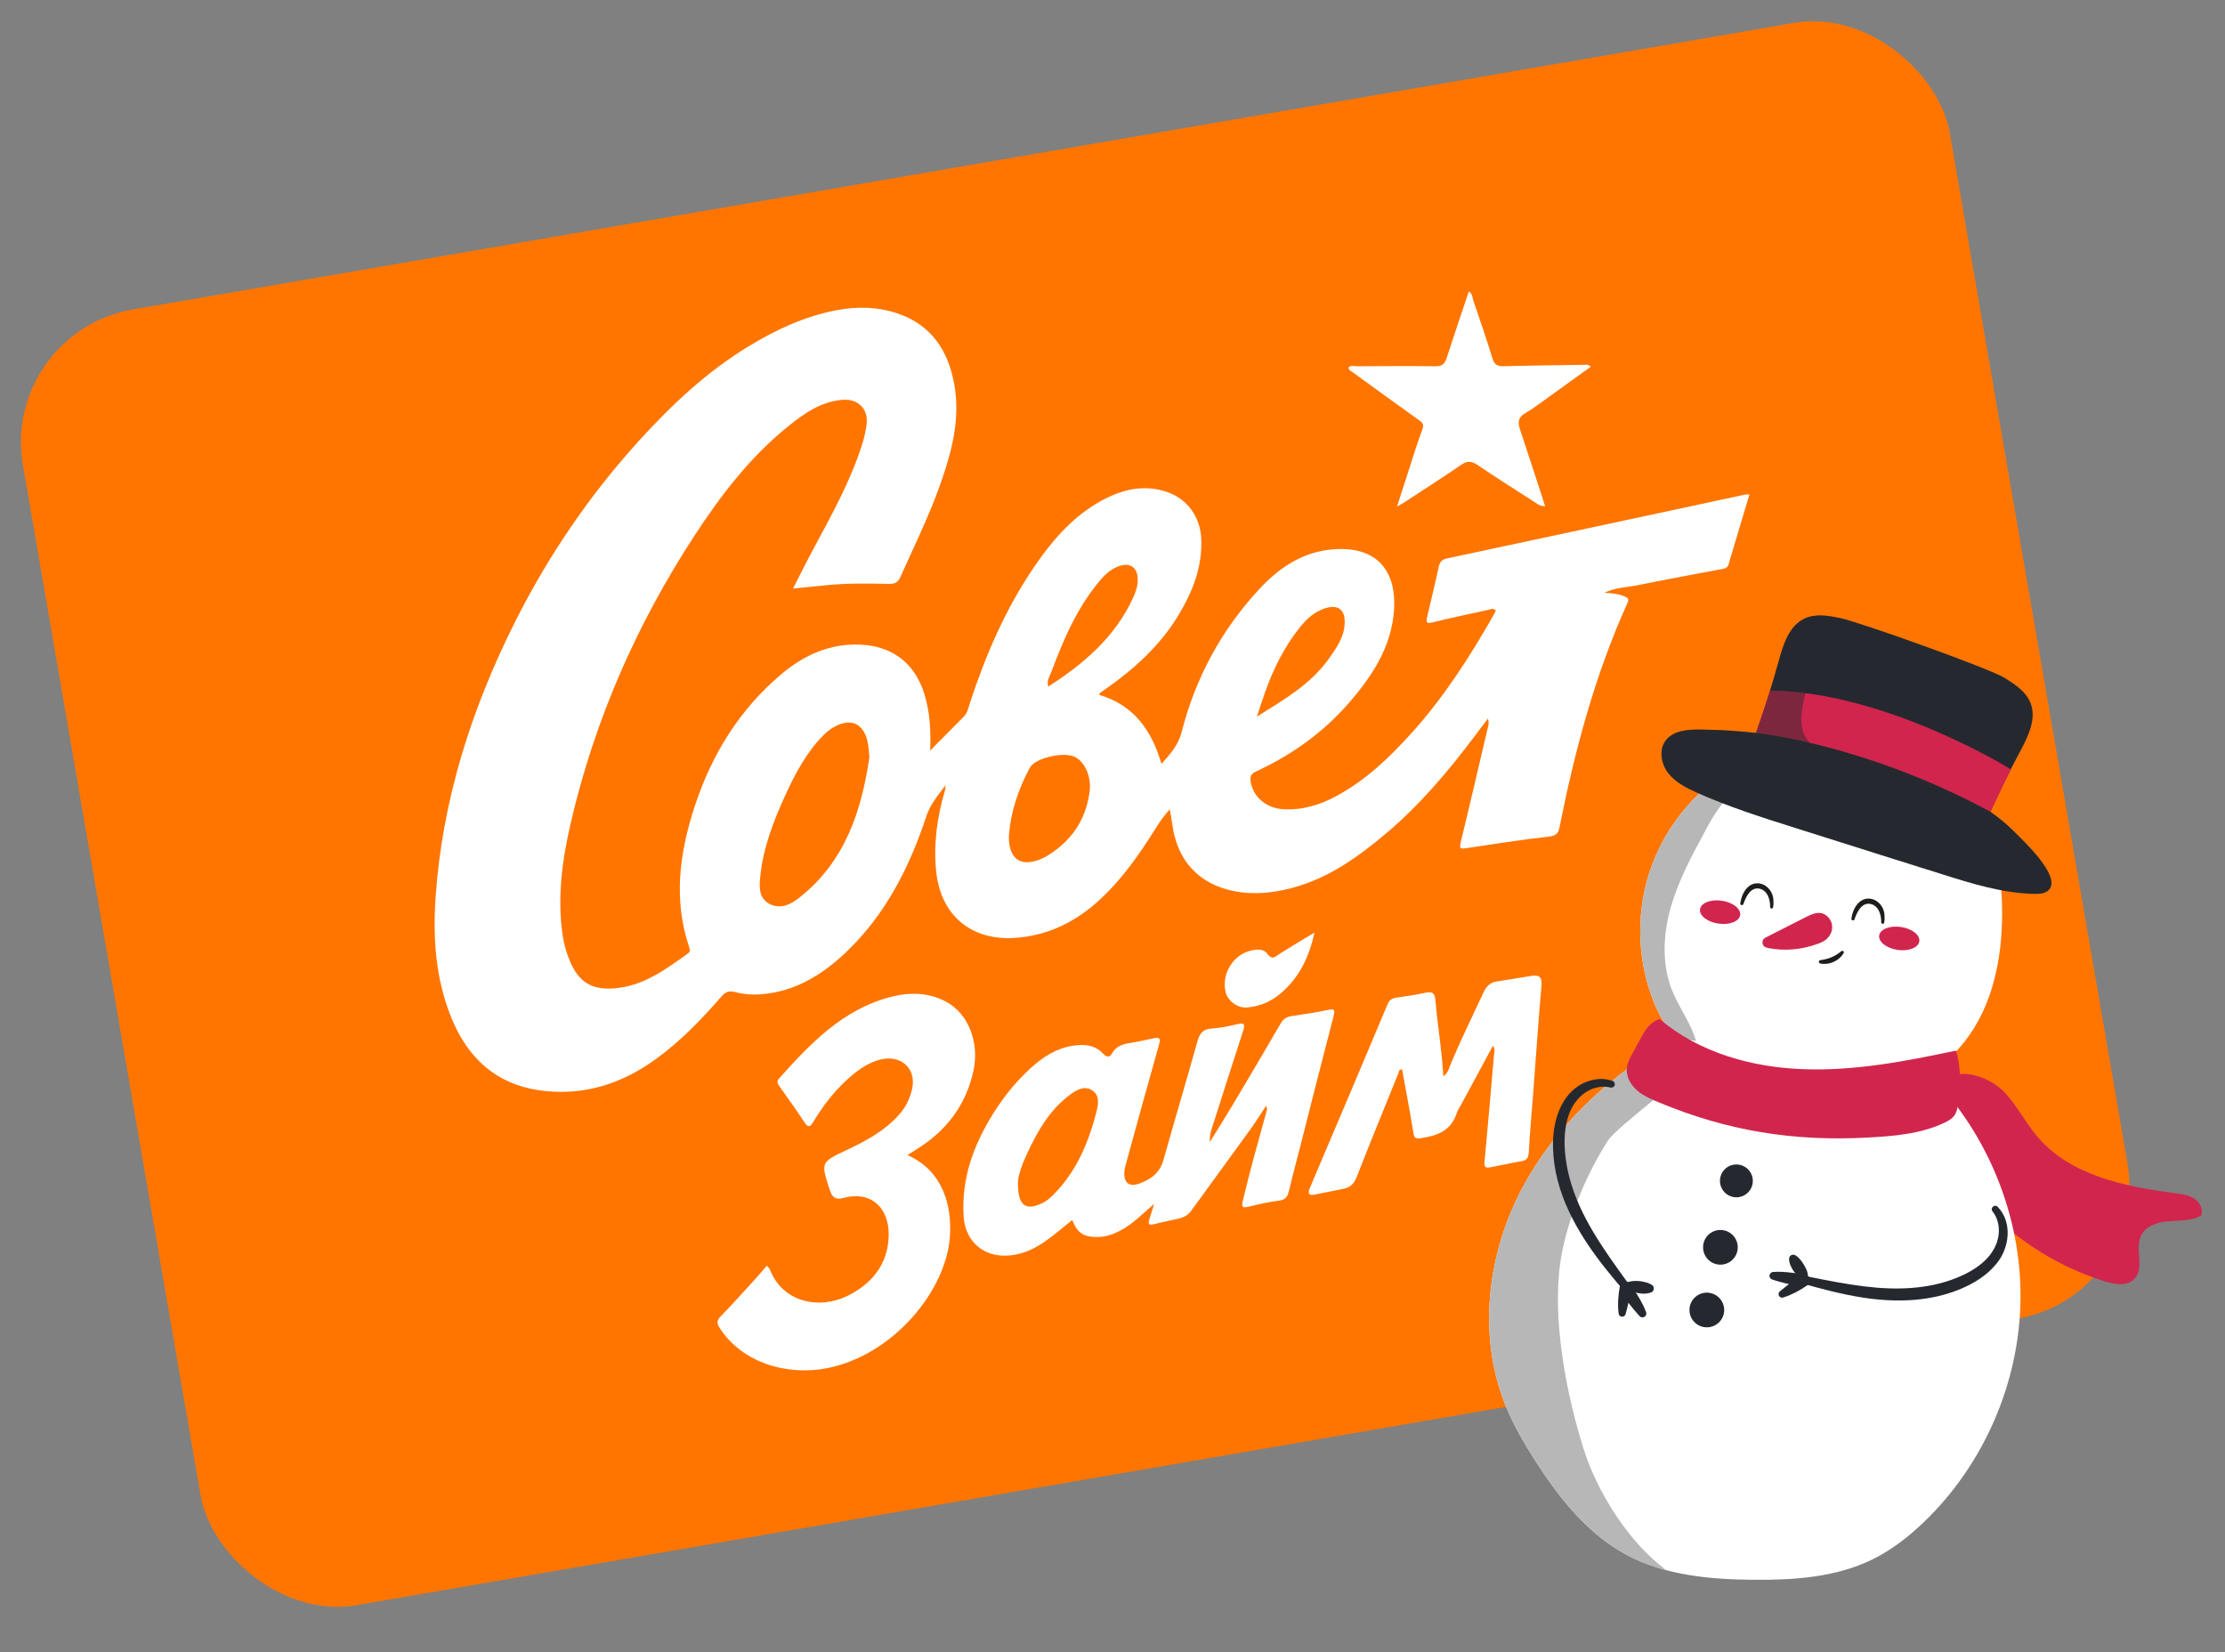 <svg width="66" height="49" viewBox="0 0 66 49" fill="none" xmlns="http://www.w3.org/2000/svg">
<rect x="0" y="0" width="66" height="49" fill="#808080" stroke="none"/>
<rect y="9.858" width="58" height="39" rx="4" transform="rotate(-9.786 0 9.858)" fill="#FF7500"/>
<path d="M28.049 23.288C27.831 23.58 27.598 23.849 27.481 24.2C26.984 25.709 26.28 27.106 25.118 28.221C24.408 28.904 23.596 29.409 22.579 29.49C22.316 29.512 22.055 29.49 21.802 29.424C21.631 29.38 21.523 29.415 21.406 29.55C20.805 30.239 20.174 30.896 19.426 31.433C18.383 32.182 17.224 32.526 15.954 32.331C14.695 32.139 13.872 31.364 13.395 30.203C12.916 29.038 12.837 27.814 12.923 26.582C13.126 23.699 13.995 20.999 15.285 18.431C16.267 16.478 17.49 14.684 18.963 13.063C19.929 12 20.968 11.026 22.197 10.277C23.009 9.782 23.866 9.382 24.81 9.202C25.423 9.085 26.033 9.095 26.628 9.298C27.611 9.633 28.11 10.373 28.298 11.352C28.501 12.41 28.232 13.409 27.881 14.394C27.548 15.329 27.109 16.218 26.704 17.123C26.631 17.288 26.524 17.321 26.368 17.318C25.745 17.305 25.121 17.294 24.499 17.359C24.186 17.392 23.874 17.422 23.523 17.457C23.734 17.045 23.93 16.648 24.14 16.258C24.678 15.258 25.231 14.264 25.575 13.174C25.634 12.986 25.679 12.79 25.705 12.594C25.767 12.139 25.46 11.825 25.003 11.858C24.365 11.905 23.868 12.253 23.395 12.632C22.253 13.548 21.376 14.696 20.584 15.912C18.881 18.527 17.643 21.346 16.935 24.388C16.679 25.489 16.523 26.607 16.69 27.744C16.728 28.003 16.8 28.254 16.901 28.496C17.161 29.119 17.537 29.363 18.208 29.316C19.072 29.255 19.735 28.758 20.405 28.282C20.481 28.227 20.465 28.161 20.441 28.089C19.965 26.669 20.159 25.273 20.614 23.895C21.119 22.365 21.944 21.032 23.187 19.988C23.801 19.472 24.507 19.133 25.327 19.117C26.479 19.096 27.234 19.706 27.487 20.834C27.589 21.284 27.615 21.741 27.59 22.262C27.954 21.896 28.275 21.573 28.595 21.249C28.688 21.155 28.714 21.029 28.752 20.909C29.221 19.462 29.818 18.073 30.678 16.811C31.253 15.968 31.92 15.207 32.862 14.753C33.431 14.48 34.029 14.38 34.645 14.602C35.232 14.814 35.599 15.337 35.631 15.962C35.674 16.811 35.376 17.555 34.948 18.26C34.397 19.166 33.627 19.857 32.767 20.457C32.723 20.488 32.677 20.517 32.635 20.549C32.622 20.559 32.619 20.58 32.606 20.609C33.623 20.911 34.164 21.654 34.452 22.659C34.716 22.36 34.951 22.102 35.049 21.719C35.459 20.107 36.231 18.68 37.364 17.462C38.008 16.768 38.779 16.286 39.773 16.284C40.967 16.281 41.419 17.069 41.352 18.083C41.28 19.182 40.702 20.058 40.004 20.858C39.239 21.733 38.309 22.399 37.254 22.883C37.081 22.962 37.078 23.066 37.102 23.203C37.184 23.657 37.579 23.974 38.068 24.002C38.637 24.034 39.155 23.874 39.647 23.608C40.518 23.137 41.221 22.463 41.878 21.735C42.838 20.669 43.606 19.469 44.313 18.227C44.335 18.189 44.351 18.148 44.371 18.108C44.29 18.026 44.212 18.074 44.14 18.09C43.586 18.212 43.03 18.326 42.481 18.463C42.316 18.505 42.301 18.446 42.328 18.326C42.444 17.817 42.57 17.311 42.68 16.801C42.712 16.653 42.786 16.592 42.927 16.562C44.785 16.167 46.643 15.768 48.501 15.37C49.583 15.138 50.665 14.905 51.748 14.673C51.79 14.664 51.835 14.667 51.894 14.665C51.684 15.367 51.477 16.051 51.275 16.737C51.242 16.848 51.167 16.861 51.074 16.879C50.233 17.037 49.392 17.192 48.554 17.362C48.258 17.423 47.945 17.416 47.589 17.581C47.843 17.596 48.02 17.616 48.187 17.689C48.285 17.733 48.332 17.758 48.276 17.882C47.313 20.012 46.714 22.253 46.26 24.537C46.225 24.714 46.159 24.789 45.95 24.813C45.127 24.906 44.307 25.034 43.488 25.158C43.319 25.183 43.285 25.163 43.329 24.981C43.606 23.844 43.868 22.704 44.137 21.565C44.154 21.494 44.175 21.427 44.135 21.314C43.988 21.509 43.857 21.683 43.725 21.858C42.939 22.9 42.098 23.894 41.097 24.735C40.265 25.435 39.382 26.062 38.306 26.342C37.751 26.486 37.189 26.544 36.618 26.434C35.565 26.23 34.91 25.523 34.774 24.444C34.757 24.313 34.729 24.184 34.698 24.007C34.495 24.224 34.365 24.434 34.234 24.642C33.78 25.363 33.293 26.055 32.669 26.643C31.933 27.336 31.072 27.767 30.06 27.82C28.809 27.887 27.906 27.157 27.77 25.848C27.685 25.024 27.799 24.232 28.029 23.446C28.044 23.396 28.044 23.341 28.05 23.289L28.049 23.288ZM25.789 22.456C25.769 22.275 25.766 22.105 25.72 21.936C25.591 21.474 25.268 21.315 24.833 21.515C24.684 21.582 24.553 21.679 24.437 21.795C23.923 22.308 23.591 22.939 23.294 23.589C22.941 24.36 22.634 25.151 22.551 26.005C22.521 26.31 22.503 26.649 22.84 26.816C23.166 26.979 23.463 26.819 23.714 26.622C25.061 25.559 25.552 24.069 25.79 22.456H25.789ZM29.926 24.767C29.907 25.49 30.285 25.74 30.902 25.467C30.943 25.45 30.985 25.431 31.023 25.409C31.759 24.974 32.204 24.342 32.32 23.49C32.383 23.026 32.167 22.557 31.842 22.433C31.498 22.302 30.701 22.489 30.548 22.77C30.202 23.408 29.983 24.091 29.927 24.767H29.926ZM31.096 20.363C32.152 19.686 33.072 18.898 33.607 17.739C33.69 17.561 33.754 17.373 33.749 17.168C33.741 16.844 33.534 16.685 33.226 16.781C32.997 16.853 32.818 17 32.66 17.182C31.964 17.989 31.553 18.948 31.186 19.93C31.138 20.059 31.037 20.182 31.096 20.363L31.096 20.363ZM37.281 21.256C38.097 20.746 38.872 20.297 39.407 19.551C39.643 19.222 39.881 18.888 39.888 18.458C39.894 18.071 39.678 17.922 39.306 18.042C38.993 18.143 38.761 18.353 38.561 18.603C38.094 19.186 37.768 19.846 37.521 20.546C37.444 20.762 37.374 20.98 37.282 21.257L37.281 21.256Z" fill="white"/>
<path d="M35.888 33.871C36.127 33.483 36.371 33.099 36.604 32.707C37.07 31.924 37.533 31.14 37.99 30.352C38.067 30.22 38.166 30.16 38.309 30.138C38.664 30.082 39.022 30.035 39.373 29.958C39.574 29.914 39.61 29.939 39.556 30.145C39.227 31.408 38.908 32.673 38.586 33.937C38.468 34.399 38.344 34.86 38.234 35.324C38.193 35.492 38.131 35.587 37.939 35.611C37.636 35.648 37.336 35.718 37.04 35.791C36.851 35.838 36.822 35.798 36.866 35.611C37.076 34.717 37.33 33.834 37.572 32.95C37.584 32.909 37.59 32.866 37.556 32.8C37.401 33.032 37.254 33.269 37.091 33.495C36.509 34.301 35.921 35.101 35.339 35.906C35.249 36.031 35.13 36.104 34.986 36.138C34.733 36.198 34.476 36.247 34.224 36.311C34.06 36.353 34.054 36.285 34.095 36.16C34.136 36.034 34.173 35.907 34.234 35.709C33.913 35.984 33.664 36.239 33.362 36.424C33.112 36.577 32.85 36.688 32.551 36.69C32.142 36.692 31.959 36.572 31.804 36.185C31.585 36.362 31.375 36.541 31.154 36.709C30.737 37.027 30.284 37.258 29.741 37.242C29.098 37.223 28.634 36.757 28.587 36.11C28.506 34.981 28.868 33.98 29.453 33.042C29.804 32.479 30.221 31.97 30.731 31.544C31.098 31.238 31.51 31.027 32 30.997C32.275 30.98 32.521 31.038 32.715 31.245C32.813 31.35 32.907 31.385 32.991 31.237C33.104 31.035 33.291 30.972 33.504 30.938C33.743 30.899 33.981 30.847 34.218 30.796C34.389 30.759 34.434 30.792 34.381 30.979C34.042 32.174 33.715 33.372 33.386 34.569C33.369 34.629 33.355 34.691 33.351 34.754C33.332 35.071 33.483 35.213 33.779 35.11C34.117 34.992 34.399 34.801 34.508 34.416C34.839 33.237 35.19 32.063 35.52 30.884C35.587 30.644 35.691 30.519 35.953 30.505C36.203 30.49 36.453 30.437 36.697 30.377C36.901 30.327 36.941 30.372 36.877 30.569C36.59 31.45 36.309 32.333 36.028 33.216C35.961 33.426 35.87 33.632 35.888 33.872V33.871ZM30.194 35.077C30.192 35.778 30.433 35.923 30.933 35.678C31.049 35.621 31.142 35.538 31.232 35.449C31.919 34.767 32.282 33.912 32.519 32.995C32.579 32.759 32.635 32.48 32.383 32.331C32.144 32.19 31.913 32.339 31.715 32.489C31.13 32.932 30.777 33.548 30.475 34.197C30.323 34.523 30.199 34.862 30.195 35.077H30.194Z" fill="white"/>
<path d="M26.92 34.261C27.993 34.736 28.233 35.789 28.179 36.653C28.078 38.276 26.505 40.168 24.585 40.57C23.361 40.827 22.018 40.424 21.351 39.393C21.253 39.241 21.262 39.162 21.387 39.033C21.753 38.659 22.101 38.266 22.454 37.879C22.551 37.772 22.642 37.661 22.744 37.542C22.798 37.6 22.822 37.615 22.829 37.635C23.217 38.653 24.311 38.831 25.109 38.45C25.855 38.092 26.334 37.511 26.361 36.664C26.387 35.855 25.863 35.3 25.006 35.534C24.781 35.596 24.682 35.508 24.613 35.295C24.347 34.474 24.341 34.475 25.106 34.114C25.68 33.843 26.236 33.548 26.668 33.063C26.867 32.841 26.991 32.583 27.055 32.299C27.196 31.67 26.692 31.245 26.044 31.445C25.701 31.551 25.417 31.762 25.153 31.999C24.74 32.37 24.406 32.807 24.119 33.282C24.027 33.435 23.97 33.448 23.864 33.288C23.621 32.919 23.363 32.56 23.106 32.199C23.048 32.119 23.048 32.055 23.113 31.983C24.047 30.941 25.006 29.933 26.431 29.566C26.991 29.422 27.548 29.436 28.062 29.71C28.733 30.068 29.055 30.929 28.876 31.756C28.649 32.809 28.04 33.576 27.131 34.124C27.071 34.161 27.012 34.2 26.919 34.26L26.92 34.261Z" fill="white"/>
<path d="M44.286 31.016C43.964 31.612 43.649 32.194 43.334 32.776C43.291 32.855 43.237 32.931 43.21 33.016C43.043 33.545 42.62 33.691 42.134 33.76C41.998 33.779 41.951 33.758 41.927 33.61C41.825 32.979 41.705 32.352 41.592 31.722C41.496 31.706 41.499 31.786 41.477 31.84C41.062 32.867 40.642 33.892 40.238 34.923C40.162 35.117 40.047 35.218 39.859 35.258C39.577 35.317 39.294 35.374 39.011 35.429C38.84 35.463 38.775 35.421 38.854 35.234C39.627 33.419 40.397 31.602 41.161 29.783C41.215 29.654 41.293 29.608 41.421 29.59C41.706 29.55 41.992 29.507 42.273 29.446C42.479 29.401 42.559 29.441 42.579 29.672C42.642 30.415 42.771 31.151 42.814 31.92C42.949 31.832 42.974 31.703 43.019 31.593C43.321 30.859 43.676 30.149 44.009 29.429C44.09 29.252 44.204 29.139 44.401 29.11C44.739 29.059 45.076 29.001 45.413 28.946C45.629 28.911 45.748 28.954 45.725 29.222C45.635 30.266 45.563 31.311 45.484 32.356C45.438 32.959 45.383 33.561 45.349 34.165C45.341 34.328 45.3 34.412 45.135 34.441C44.825 34.494 44.517 34.562 44.208 34.622C44.095 34.644 44.02 34.635 44.034 34.476C44.133 33.416 44.224 32.355 44.316 31.294C44.323 31.21 44.355 31.12 44.286 31.016Z" fill="white"/>
<path d="M41.438 15.027C41.584 14.574 41.717 14.157 41.853 13.742C41.961 13.408 42.062 13.072 42.189 12.745C42.245 12.602 42.209 12.545 42.094 12.463C41.439 11.999 40.791 11.525 40.141 11.053C40.086 11.013 40.01 10.988 39.997 10.899C40.072 10.826 40.166 10.863 40.251 10.863C41.028 10.859 41.805 10.853 42.583 10.863C42.772 10.865 42.855 10.794 42.91 10.623C43.123 9.965 43.346 9.31 43.569 8.645C43.679 8.706 43.673 8.826 43.704 8.916C43.901 9.487 44.095 10.058 44.272 10.634C44.328 10.816 44.418 10.866 44.6 10.861C45.395 10.84 46.19 10.832 46.985 10.821C47.045 10.82 47.112 10.797 47.186 10.878C46.777 11.173 46.371 11.467 45.964 11.758C45.729 11.925 45.501 12.106 45.251 12.249C45.034 12.373 45.015 12.518 45.087 12.733C45.338 13.482 45.579 14.235 45.832 15.01C45.699 15.021 45.622 14.958 45.545 14.908C44.968 14.537 44.388 14.172 43.821 13.787C43.643 13.666 43.517 13.669 43.344 13.787C42.777 14.173 42.2 14.544 41.627 14.919C41.577 14.952 41.524 14.978 41.438 15.026V15.027Z" fill="white"/>
<path d="M38.992 27.659C38.831 28.395 38.547 28.955 38.058 29.404C37.755 29.683 37.402 29.846 36.992 29.882C36.718 29.906 36.425 29.697 36.358 29.434C36.222 28.904 36.569 28.32 37.102 28.196C37.273 28.156 37.484 28.135 37.585 28.28C37.739 28.501 37.832 28.369 37.966 28.284C38.283 28.083 38.606 27.893 38.992 27.659Z" fill="white"/>
<path d="M59.479 32.417C59.846 32.816 60.091 33.312 60.443 33.724C61.421 34.87 63.037 35.197 64.531 35.392C64.726 35.417 64.927 35.444 65.091 35.552C65.254 35.659 65.366 35.873 65.292 36.054C65.01 36.215 64.665 36.197 64.341 36.221C64.017 36.246 63.656 36.351 63.512 36.642C63.316 37.041 63.622 37.604 63.318 37.928C63.104 38.157 62.73 38.097 62.43 38.004C60.543 37.412 58.877 36.139 57.813 34.473C57.452 33.908 57.15 33.237 57.305 32.586C57.569 31.48 58.9 31.791 59.478 32.417L59.479 32.417Z" fill="#D1254E"/>
<path d="M58.783 24.226C59.25 25.102 59.392 26.117 59.389 27.108C59.386 28.444 59.107 29.832 58.283 30.884C57.386 32.028 55.911 32.646 54.456 32.664C53.001 32.681 51.574 32.144 50.373 31.32C50.102 31.134 49.839 30.932 49.622 30.683C49.362 30.385 49.177 30.028 49.034 29.659C48.541 28.392 48.528 26.946 48.998 25.671C49.467 24.396 50.415 23.303 51.612 22.658C52.242 22.318 52.934 22.1 53.639 21.975C55.667 21.614 57.761 22.311 58.783 24.227L58.783 24.226Z" fill="white"/>
<path d="M50.373 31.32C50.102 31.134 49.838 30.931 49.622 30.683C49.362 30.384 49.177 30.027 49.033 29.658C48.541 28.392 48.528 26.945 48.997 25.67C49.467 24.395 50.415 23.303 51.612 22.657C51.678 23.141 51.286 23.572 50.994 23.963C50.84 24.169 50.716 24.397 50.593 24.623C50.19 25.366 49.784 26.117 49.555 26.931C49.327 27.745 49.289 28.64 49.617 29.419C49.876 30.036 50.382 30.652 50.373 31.32L50.373 31.32Z" fill="#B7B7B7"/>
<path d="M57.235 31.871C58.969 33.621 59.964 36.08 59.934 38.542C59.904 41.004 58.848 43.437 57.071 45.142C56.612 45.583 56.103 45.978 55.531 46.258C54.452 46.784 53.213 46.867 52.012 46.857C50.719 46.846 49.383 46.725 48.244 46.113C47.094 45.495 46.251 44.432 45.546 43.333C45.204 42.8 44.884 42.248 44.649 41.659C43.84 39.634 44.105 37.271 45.105 35.334C46.106 33.398 47.786 31.866 49.68 30.786" fill="white"/>
<path d="M49.432 46.574C49.021 46.465 48.621 46.316 48.244 46.113C47.094 45.495 46.251 44.432 45.546 43.334C45.203 42.8 44.884 42.248 44.649 41.659C43.839 39.634 44.104 37.271 45.105 35.334C46.105 33.398 47.785 31.866 49.68 30.786C49.946 30.931 50.242 31.204 50.53 31.297C50.086 31.879 47.963 33.414 47.697 33.828C47.048 34.837 46.453 36.253 46.284 37.44C46.041 39.135 46.454 41.313 46.965 42.948C47.377 44.264 48.319 45.758 49.432 46.574L49.432 46.574Z" fill="#B7B7B7"/>
<path d="M49.228 32.706C48.994 32.609 48.756 32.51 48.564 32.345C48.373 32.18 48.232 31.935 48.256 31.683C48.272 31.524 48.35 31.379 48.427 31.239C48.532 31.047 48.637 30.854 48.743 30.662C48.847 30.471 49.022 30.288 49.23 30.224C50.392 31.217 51.951 31.654 53.479 31.712C55.007 31.77 56.525 31.478 58.021 31.161C58.179 31.676 58.155 32.232 58.078 32.765C58.062 32.874 58.04 32.987 57.978 33.078C57.906 33.183 57.79 33.247 57.675 33.302C56.962 33.639 56.154 33.7 55.365 33.742C53.182 33.855 51.248 33.542 49.228 32.706L49.228 32.706Z" fill="#D1254E"/>
<path d="M55.742 27.747C55.715 27.934 55.959 28.126 56.287 28.174C56.615 28.222 56.904 28.109 56.932 27.921C56.96 27.734 56.716 27.542 56.387 27.494C56.059 27.446 55.77 27.559 55.742 27.747Z" fill="#D1254E"/>
<path d="M50.428 26.968C50.4 27.155 50.644 27.346 50.973 27.394C51.301 27.443 51.59 27.329 51.618 27.142C51.645 26.954 51.401 26.763 51.073 26.715C50.745 26.667 50.456 26.78 50.428 26.968Z" fill="#D1254E"/>
<path d="M54.688 28.268C54.588 28.444 54.391 28.561 54.19 28.585C54.133 28.589 53.932 28.608 53.953 28.515C53.958 28.495 53.975 28.482 53.994 28.479C54.11 28.462 54.22 28.438 54.327 28.392C54.432 28.349 54.528 28.287 54.621 28.212C54.658 28.181 54.712 28.226 54.688 28.268L54.688 28.268Z" fill="#1D1E1B"/>
<path d="M53.963 27.076C53.811 27.077 53.661 27.153 53.514 27.228C53.142 27.417 52.769 27.606 52.397 27.795C52.355 27.817 52.307 27.844 52.287 27.9C52.267 27.959 52.288 28.027 52.323 28.063C52.359 28.099 52.406 28.11 52.45 28.119C52.934 28.214 53.44 28.17 53.929 27.991C54.039 27.951 54.153 27.9 54.238 27.793C54.51 27.454 54.227 27.075 53.963 27.077L53.963 27.076Z" fill="#D1254E"/>
<path d="M55.803 27.356C55.806 27.123 55.721 26.849 55.465 26.807C55.214 26.776 55.083 27.055 55.009 27.269C54.989 27.323 54.907 27.3 54.918 27.243C54.955 26.962 55.144 26.607 55.488 26.657C55.726 26.695 55.895 26.919 55.901 27.152C55.905 27.223 55.904 27.294 55.89 27.366C55.885 27.389 55.862 27.404 55.839 27.4C55.818 27.395 55.803 27.377 55.804 27.356L55.803 27.356Z" fill="#1D1E1B"/>
<path d="M52.508 26.902C52.51 26.67 52.426 26.396 52.169 26.353C51.918 26.323 51.788 26.602 51.713 26.815C51.693 26.869 51.611 26.846 51.622 26.79C51.659 26.508 51.848 26.153 52.192 26.203C52.43 26.241 52.599 26.466 52.605 26.698C52.609 26.77 52.609 26.84 52.594 26.912C52.589 26.936 52.566 26.951 52.543 26.946C52.522 26.942 52.508 26.923 52.508 26.902L52.508 26.902Z" fill="#1D1E1B"/>
<path d="M59.722 24.641C59.519 24.438 59.289 24.25 59.04 24.076C59.314 23.472 59.608 22.876 59.921 22.29C60.161 21.84 60.42 21.316 60.228 20.843C60.096 20.514 59.778 20.304 59.478 20.115C59.018 19.824 55.117 18.437 54.583 18.331C54.236 18.262 53.861 18.196 53.538 18.343C53.072 18.555 52.899 19.112 52.763 19.604C52.565 20.324 52.34 21.037 52.089 21.74C51.535 21.678 50.978 21.644 50.422 21.639C50.052 21.636 49.627 21.671 49.407 21.968C49.201 22.247 49.275 22.661 49.489 22.934C49.703 23.207 50.026 23.37 50.344 23.512C51.282 23.932 52.264 24.242 53.244 24.552C54.689 25.008 56.132 25.464 57.577 25.92C58.481 26.206 59.401 26.494 60.349 26.513C60.502 26.516 60.672 26.504 60.776 26.393C61.153 25.989 60.023 24.941 59.722 24.64L59.722 24.641Z" fill="#25292F"/>
<path d="M52.089 21.74C52.089 21.74 55.291 22.052 59.04 24.076L59.646 22.817C59.646 22.817 55.975 20.529 52.508 20.48L52.089 21.74L52.089 21.74Z" fill="#D1254E"/>
<path d="M51.993 34.996C52.009 35.264 51.804 35.495 51.536 35.511C51.267 35.527 51.036 35.323 51.02 35.054C51.004 34.786 51.208 34.555 51.477 34.539C51.745 34.523 51.977 34.728 51.993 34.996Z" fill="#25292F"/>
<path d="M51.546 36.964C51.563 37.248 51.347 37.491 51.063 37.509C50.78 37.526 50.536 37.309 50.519 37.026C50.501 36.743 50.718 36.499 51.001 36.482C51.285 36.465 51.529 36.681 51.546 36.964Z" fill="#25292F"/>
<path d="M50.698 39.364C50.98 39.326 51.178 39.068 51.14 38.786C51.102 38.505 50.843 38.307 50.561 38.344C50.279 38.382 50.081 38.641 50.119 38.922C50.157 39.204 50.416 39.402 50.698 39.364Z" fill="#25292F"/>
<path d="M59.259 35.796C59.706 36.261 59.608 37.036 59.206 37.498C58.936 37.829 58.556 38.061 58.175 38.223C57.259 38.613 56.229 38.637 55.26 38.487C54.624 38.389 53.999 38.223 53.383 38.044C53.323 38.027 53.289 37.964 53.306 37.904C53.323 37.848 53.38 37.815 53.436 37.826L53.67 37.871C54.211 37.98 54.76 38.088 55.305 38.155C56.221 38.267 57.178 38.25 58.04 37.901C58.575 37.686 59.132 37.319 59.265 36.735C59.329 36.46 59.284 36.152 59.103 35.929C59.025 35.826 59.169 35.703 59.259 35.795L59.259 35.796Z" fill="#25292F"/>
<path d="M52.793 38.305C52.961 38.162 53.225 37.968 53.402 37.832L53.487 38.154C53.245 38.131 53.019 38.081 52.789 38.017C52.714 37.996 52.64 37.975 52.566 37.949C52.506 37.928 52.474 37.863 52.495 37.803C52.511 37.76 52.55 37.731 52.592 37.727C52.674 37.719 52.755 37.72 52.835 37.722C53.069 37.731 53.306 37.77 53.534 37.8C53.631 37.813 53.699 37.902 53.686 37.999C53.68 38.05 53.651 38.093 53.612 38.121C53.501 38.198 53.386 38.269 53.266 38.33C53.145 38.391 53.022 38.446 52.891 38.485C52.836 38.501 52.777 38.469 52.761 38.413C52.748 38.373 52.763 38.33 52.793 38.304L52.793 38.305Z" fill="#25292F"/>
<path d="M53.463 37.937C53.297 37.849 53.182 37.697 53.11 37.528C53.067 37.422 53.02 37.23 53.188 37.214C53.277 37.215 53.343 37.3 53.397 37.355C53.487 37.453 53.775 37.901 53.532 37.948C53.508 37.952 53.484 37.948 53.463 37.938L53.463 37.937Z" fill="#25292F"/>
<path d="M47.768 32.255C47.491 32.185 47.194 32.272 46.971 32.443C46.263 32.999 46.351 34.151 46.558 34.942C46.861 36.081 47.569 37.056 48.251 38.001L48.389 38.196C48.425 38.247 48.413 38.317 48.363 38.353C48.315 38.386 48.25 38.378 48.213 38.334C48.003 38.093 47.801 37.845 47.6 37.595C46.796 36.578 46.099 35.38 46.068 34.05C46.032 33.204 46.36 32.197 47.302 32.019C47.478 31.987 47.662 31.999 47.831 32.059C47.885 32.078 47.913 32.136 47.895 32.19C47.877 32.242 47.821 32.27 47.769 32.255L47.768 32.255Z" fill="#25292F"/>
<path d="M48.014 38.964C47.979 38.696 48 38.423 48.048 38.158C48.075 38.001 48.29 37.961 48.373 38.096C48.494 38.291 48.628 38.49 48.733 38.7C48.768 38.772 48.803 38.845 48.829 38.923C48.868 39.038 48.72 39.126 48.637 39.039C48.423 38.805 48.231 38.563 48.07 38.286L48.399 38.23C48.37 38.355 48.299 38.67 48.269 38.79C48.253 38.853 48.238 38.916 48.219 38.979C48.187 39.087 48.028 39.073 48.014 38.964L48.014 38.964Z" fill="#25292F"/>
<path d="M48.32 38.017C48.494 37.974 48.666 37.991 48.835 38.037C48.89 38.054 48.946 38.075 49 38.11C49.086 38.161 49.072 38.298 48.98 38.332C48.803 38.398 48.613 38.373 48.44 38.31C48.383 38.287 48.328 38.26 48.276 38.218C48.203 38.161 48.231 38.037 48.32 38.017L48.32 38.017Z" fill="#25292F"/>
<g style="mix-blend-mode:multiply" opacity="0.49">
<path d="M57.225 25.81C55.899 25.391 54.572 24.971 53.245 24.552C52.265 24.242 51.282 23.932 50.344 23.512C50.027 23.371 49.704 23.207 49.489 22.934C49.275 22.661 49.201 22.248 49.408 21.969C49.628 21.672 50.052 21.636 50.422 21.639C50.979 21.644 51.536 21.679 52.089 21.74C52.34 21.037 52.565 20.325 52.764 19.605C52.9 19.113 53.073 18.555 53.538 18.343C53.861 18.196 54.236 18.263 54.584 18.331C54.245 18.921 53.875 19.585 53.661 20.23C53.447 20.876 53.268 21.632 53.692 22.033C53.461 21.939 53.055 22.311 52.959 22.54C52.418 23.836 55.941 25.503 57.226 25.809L57.225 25.81Z" fill="#25292F"/>
</g>
</svg>
